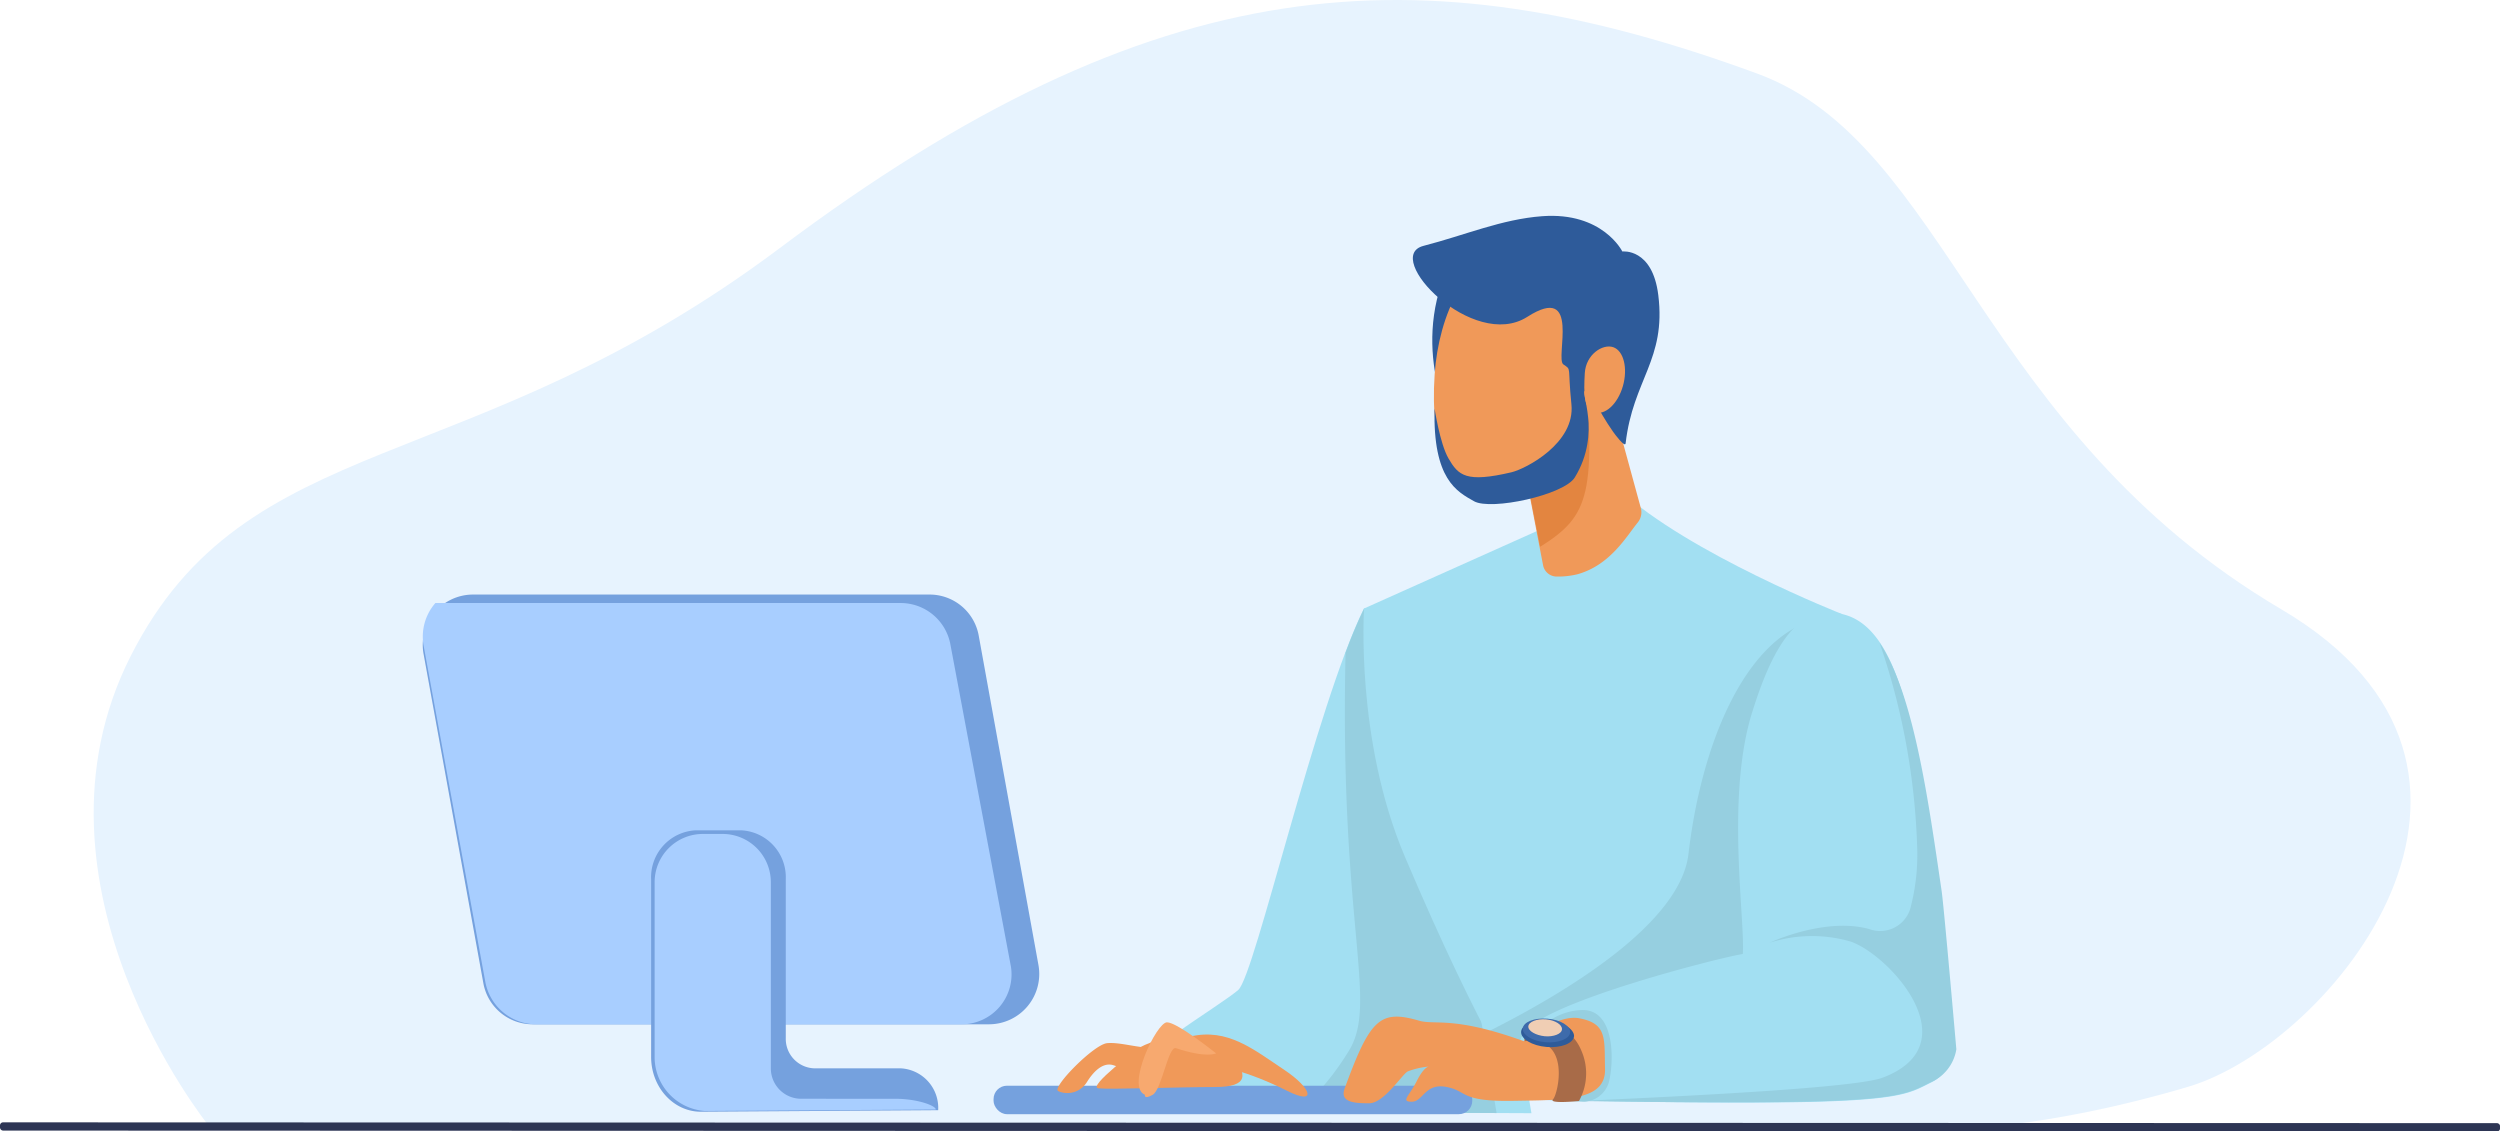 <svg xmlns="http://www.w3.org/2000/svg" width="308.876" height="139.792" viewBox="0 0 308.876 139.792"><g transform="translate(0 0.004)"><path d="M25.031,139.062S1.053,109.324,15.414,81.029s41.727-21.574,80.141-50.35C142.1-4.274,174.81-6.176,216.377,9.094c23.508,8.634,27.334,44.121,64.744,66.186,33.724,19.886,6.24,53.705-11.508,58.984s-29.738,5.279-29.738,5.279Z" transform="translate(0.743 0)" fill="#e7f3fe"></path><path d="M159.817,70.31c-5.984,12.149-13.485,45.349-15.537,47.166s-13.891,8.869-15.921,12.288-1.133,2.265-.224,2.5,52.359.449,52.359.449-5.92-35.262-6.6-35.465S159.817,70.31,159.817,70.31Z" transform="translate(8.715 4.82)" fill="#a2dff2"></path><path d="M149.75,132.553c9.446.064,19.4.118,24.887.139l-7.48-44.879c-4-7.758-8.858-17.492-8.858-17.492a59.142,59.142,0,0,0-2.319,5.5c-.78,33.713,4.071,43.159.427,49.153C153.522,129.667,150.925,131.772,149.75,132.553Z" transform="translate(10.266 4.821)" fill="#96cfe0"></path><path d="M189.237,56.59c8.538,7.918,27.558,15.4,27.558,15.4s2.885,26.714.919,41.77-.876,18.165-.876,18.165H177.643s-5.257-7.3-14.885-29.984c-6.133-14.447-5.033-30.646-5.033-30.646l23.85-10.686Z" transform="translate(10.807 3.88)" fill="#a2dff2"></path><path d="M176.666,130.849h39.152s-1.069-3.067.876-18.165c1.624-12.438-.053-32.719-.695-39.536l-3.558-1.517c-8.944,2.575-14.094,15.911-15.612,28.947-1.015,8.73-15.473,17.311-24.929,22.044a77.188,77.188,0,0,0,4.766,8.228Z" transform="translate(11.784 4.911)" fill="#96cfe0"></path><path d="M167.491,31c-4.723,10.525.94,20.3.769,19.854s7.149-17.759,7.149-17.759Z" transform="translate(11.353 2.125)" fill="#2e5b9a"></path><path d="M184.766,38.25l5.984,21.895a2,2,0,0,1-.374,1.774c-1.41,1.731-3.409,5.289-7.48,6.411a10.173,10.173,0,0,1-2.532.278,1.72,1.72,0,0,1-1.688-1.378l-3.975-20.7Z" transform="translate(11.976 2.622)" fill="#f09959"></path><path d="M183.622,40l-2.191.855L174.7,46.411l3.612,18.4C184.435,60.954,185.332,58.379,183.622,40Z" transform="translate(11.976 2.742)" fill="#e38540"></path><path d="M185.152,48.5c-1.325,7.2-6.711,12.075-12.032,10.878s-7.865-5.856-7.234-15.195c.481-7.33,4.1-15.3,9.425-14.1S186.477,41.3,185.152,48.5Z" transform="translate(11.366 2.054)" fill="#f09959"></path><path d="M215.614,71.014c7.929,1.784,9.4,17.888,11.979,34.867.3,1.955,1.817,18.5,1.817,18.5a5.065,5.065,0,0,1-2.874,4.541c-2.6,1.293-3.644,2.276-18.646,2.426-14.415.15-33.008-.449-33.008-.449s-.16-5.343,1.314-7.993c2.223-3.932,25.015-9.617,27.141-9.895.3-4.274-2.137-19.608,1.207-30.026,2.255-7.2,4.659-10.9,7.768-11.968a6.176,6.176,0,0,1,3.3,0Z" transform="translate(11.988 4.853)" fill="#a2dff2"></path><path d="M182.49,130.931c7.106.107,16.862.214,24.855.128,14.96-.15,16.028-1.133,18.646-2.426a5.343,5.343,0,0,0,3.206-4.093s-1.528-17.6-1.817-19.555c-1.667-11.369-3.462-24.384-7.662-30.657a85.8,85.8,0,0,1,4.648,25.464,25.752,25.752,0,0,1-.769,7.01,3.89,3.89,0,0,1-5.161,2.885c-5.482-1.517-12.31,1.688-12.31,1.688a17.1,17.1,0,0,1,10-.15c4.851,1.667,14.864,12.726,3.943,16.83C216.737,129.286,196.723,130.3,182.49,130.931Z" transform="translate(12.51 5.096)" fill="#96cfe0"></path><path d="M177.394,120.221a7.48,7.48,0,0,1,6.166-3.441c4.146,0,3.836,6.775,3.206,9a3.366,3.366,0,0,1-3.024,2.329l-8.9-.406Z" transform="translate(11.986 8.006)" fill="#96cfe0"></path><rect width="59.144" height="3.516" rx="1.65" transform="translate(122.755 134.136)" fill="#75a1de"></rect><path d="M177.618,120.575c-8.7-3.142-10.974-1.955-12.94-2.532-4.851-1.41-6.059-.2-9.2,8.388-.62,1.71,1.218,1.817,3.035,1.817s4.039-3.537,4.755-3.932a9.83,9.83,0,0,1,2.629-.609s-.609,0-1.517,1.817-2.02,2.532-.609,2.532,1.614-2.329,4.274-1.827,1.624,1.827,8.185,1.72,11.53,0,11.423-3.943c-.1-3.74.31-5.61-3.206-6.262C181.689,117.23,177.618,120.575,177.618,120.575Z" transform="translate(10.65 8.058)" fill="#f09959"></path><path d="M176.3,120.529c5.813-.663,4.114,6.582,3.5,7.181s3.206.214,3.206.214a7.01,7.01,0,0,0,.289-6.24,5.663,5.663,0,0,0-4.552-3.483l-2.575,1.41Z" transform="translate(12.077 8.103)" fill="#a86b48"></path><path d="M182.42,119.913c-.075.9-1.592,1.5-3.4,1.346s-3.206-1-3.142-1.891,1.6-1.507,3.409-1.357S182.42,119.069,182.42,119.913Z" transform="translate(12.057 8.089)" fill="#2e5b9a"></path><path d="M181.915,119.48c-.064.8-1.432,1.336-3.045,1.207s-2.864-.9-2.8-1.7,1.432-1.336,3.045-1.207S181.979,118.679,181.915,119.48Z" transform="translate(12.07 8.073)" fill="#3e6bab"></path><path d="M180.867,119.079c0,.577-1.069.972-2.137.866s-2.062-.641-2.02-1.218,1.069-.962,2.191-.866S180.909,118.523,180.867,119.079Z" transform="translate(12.114 8.079)" fill="#f0ceb4"></path><path d="M118.892,121.836H62.408a6.176,6.176,0,0,1-6.048-5.118L48.987,76.113a6.219,6.219,0,0,1,6.059-7.373h56.484a6.166,6.166,0,0,1,6.048,5.118l7.373,40.658a6.219,6.219,0,0,1-6.059,7.32Z" transform="translate(3.351 4.713)" fill="#75a1de"></path><path d="M121.531,114.546l-7.48-39.814a6.251,6.251,0,0,0-6.187-5.012H50.44A6.315,6.315,0,0,0,49,75.063l7.619,41.513a6.411,6.411,0,0,0,6.283,5.193h52.466a6.166,6.166,0,0,0,6.166-7.223Z" transform="translate(3.351 4.78)" fill="#a8ceff"></path><path d="M106.107,125.407H95.422a3.644,3.644,0,0,1-3.5-3.761v-19.64A5.8,5.8,0,0,0,86.4,96H80.8a5.8,5.8,0,0,0-5.514,6.059v21.948c0,3.751,2.789,6.8,6.208,6.764l29.257-.192a4.894,4.894,0,0,0-4.648-5.172Z" transform="translate(5.161 6.581)" fill="#75a1de"></path><path d="M75.69,102.383V124a6.678,6.678,0,0,0,6.187,6.646l28.552-.182c0-.47-2.255-1.325-5.033-1.325H93.8a3.751,3.751,0,0,1-3.751-3.74V102.383a5.963,5.963,0,0,0-5.963-5.963H81.653a5.963,5.963,0,0,0-5.963,5.963Z" transform="translate(5.189 6.61)" fill="#a8ceff"></path><path d="M131.971,121.283c4.274-2.394,9.617-1.6,11.508.8s2.233,4-2.084,4-12.951.321-14.383.16S131.971,121.283,131.971,121.283Z" transform="translate(8.693 8.215)" fill="#f09959"></path><path d="M137.62,119.856c4.638-1.069,7.8,1.581,11.669,4.157,3.355,2.244,4.028,4.413.321,2.565-5.439-2.725-8.634-3.045-8.634-3.045Z" transform="translate(9.434 8.2)" fill="#f09959"></path><path d="M134.452,121.22c-2.34,0-4.392-.748-6.037-.609s-6.892,5.5-6.059,5.92l.192.085a2.832,2.832,0,0,0,3.345-1.175c.737-1.186,1.945-2.575,3.345-2.084a14.682,14.682,0,0,0,4.8.748Z" transform="translate(8.382 8.267)" fill="#f09959"></path><path d="M132.429,127.154c-2.394-.962,1.443-8.954,2.725-8.954s6.069,3.836,6.069,3.836-1.133.63-4.958-.641c-.951-.321-1.752,5.118-2.874,5.759S132.429,127.154,132.429,127.154Z" transform="translate(9.026 8.103)" fill="#f7a96f"></path><path d="M166.042,48.736c-.224,8.794,2.778,10.29,4.873,11.476s11.134-.769,12.459-2.949c3.4-5.567.534-10.76,1.293-10.686s1.453,2.244,3.441,5.065c.182.256,1.464,2,1.539,1.421.908-7.886,5.022-10.333,4.039-18.3-.716-5.877-4.445-5.407-4.445-5.407s-2.415-4.915-9.906-4.36c-5.012.374-9.489,2.329-14.661,3.665S170.8,41.716,177.5,37.431s3.4,5.15,4.456,5.877.5.107.994,4.926-5.653,7.982-7.405,8.4c-5.621,1.325-6.561.4-7.79-1.72C166.694,53.074,166.042,48.736,166.042,48.736Z" transform="translate(11.199 1.711)" fill="#2e5b9a"></path><path d="M187.945,44.975c-.641,2.212-2.223,3.644-3.516,3.206s-1.336-2.255-1.186-4.83c.139-2.319,2.223-3.654,3.516-3.206S188.587,42.753,187.945,44.975Z" transform="translate(12.558 2.746)" fill="#f09959"></path><path d="M308.481,130.892.4,130.785a.4.4,0,0,1-.4-.4v-.235a.385.385,0,0,1,.4-.385l308.085.1a.4.4,0,0,1,.4.4v.235a.4.4,0,0,1-.4.4Z" transform="translate(0 8.896)" fill="#2d3554"></path></g></svg>